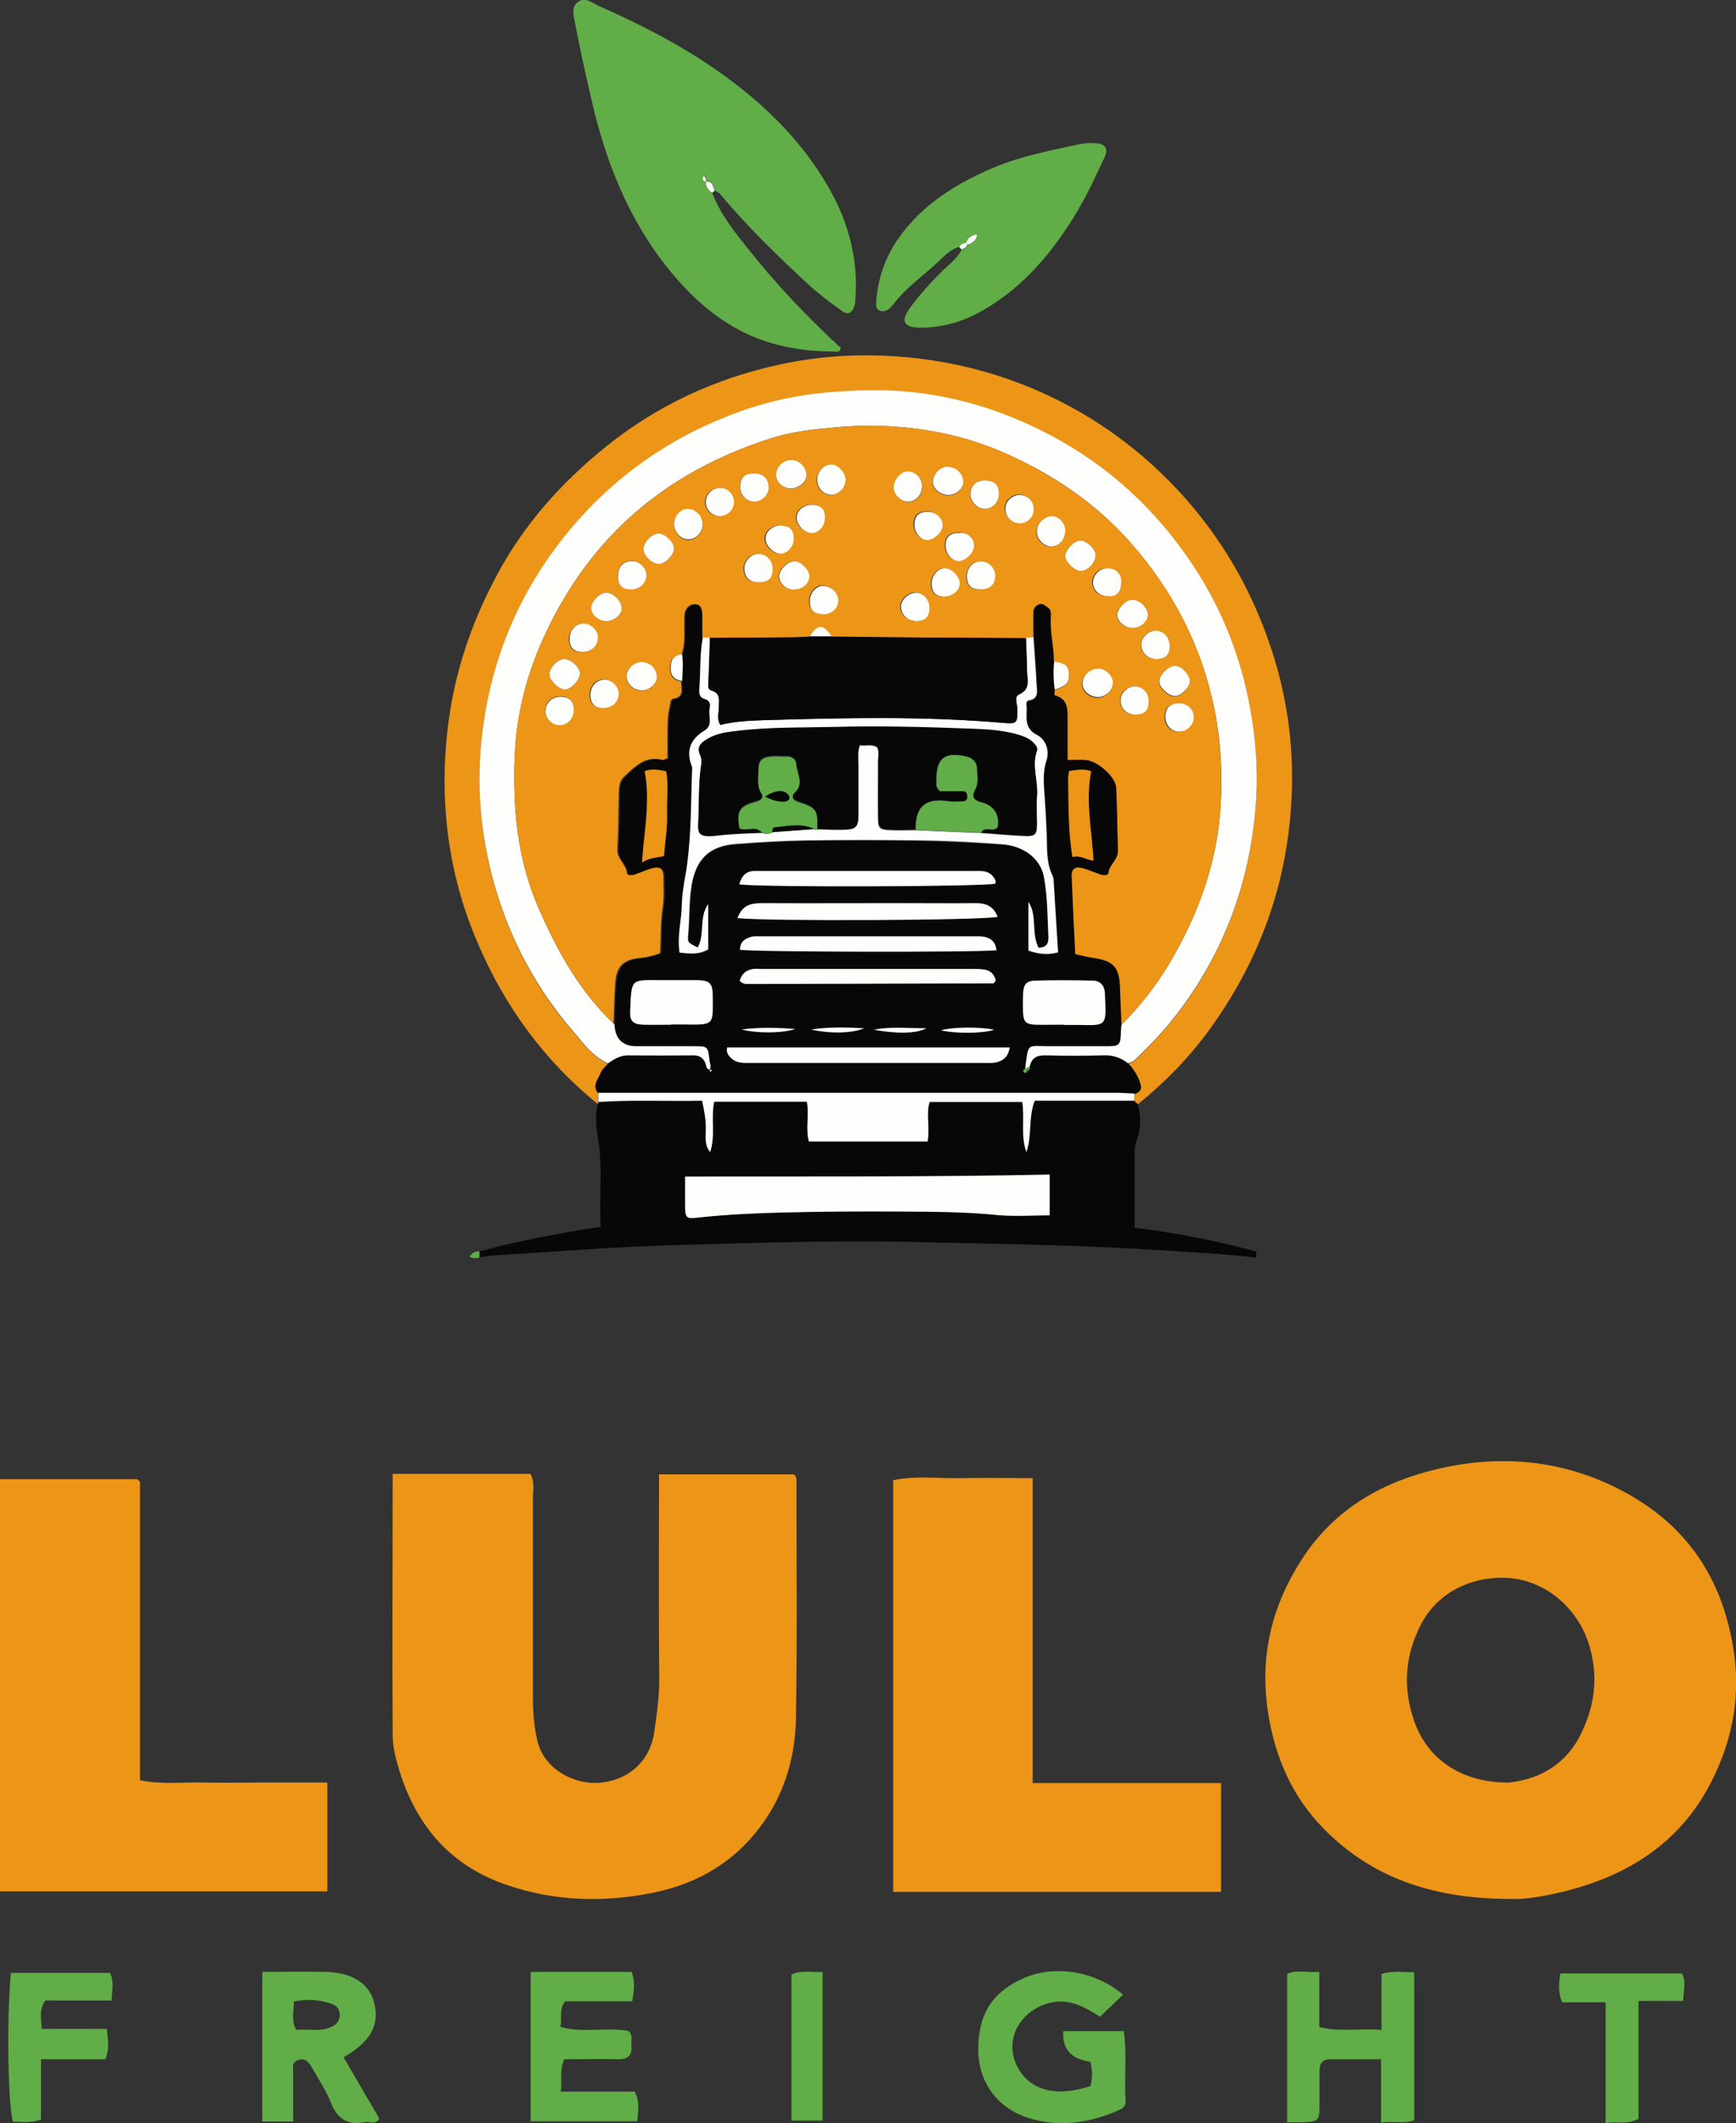 <?xml version="1.0" encoding="UTF-8"?>
<svg id="_Слой_2" data-name="Слой 2" xmlns="http://www.w3.org/2000/svg" viewBox="0 0 68.57 83.85">
  <rect x="0" y="0" width="68.57" height="83.85" fill="#333333" stroke="none"/>
  <defs>
    <style>
      .cls-1 {
        fill: #ec9517;
      }

      .cls-2 {
        fill: #070707;
      }

      .cls-3 {
        fill: #61ad47;
      }

      .cls-4 {
        fill: #fefefd;
      }
    </style>
  </defs>
  <g id="Capa_1" data-name="Capa 1">
    <g>
      <path class="cls-1" d="M23.62,43.61c-2.16-1.75-3.73-3.93-4.8-6.48-.66-1.56-1.06-3.2-1.2-4.88-.12-1.41-.06-2.82,.17-4.24,.31-1.89,.95-3.65,1.85-5.32,1.05-1.96,2.5-3.59,4.22-4.99,2.05-1.67,4.39-2.76,6.97-3.31,1.77-.38,3.56-.45,5.38-.24,1.71,.2,3.34,.64,4.91,1.34,1.59,.71,3.04,1.65,4.34,2.82,2.36,2.14,3.98,4.73,4.9,7.78,.6,2,.79,4.04,.61,6.09-.26,3.11-1.35,5.93-3.18,8.46-.81,1.12-1.77,2.1-2.84,2.97-.05-.04-.09-.09-.14-.13,0-.09,0-.19,.01-.28,.14-.08,.27-.15,.22-.35-.08-.33-.26-.6-.48-.85,.18-.01,.28-.13,.4-.25,.52-.52,1.03-1.04,1.48-1.62,1.89-2.45,2.92-5.23,3.16-8.29,.1-1.3,0-2.59-.23-3.89-.37-2.02-1.11-3.89-2.24-5.59-1.82-2.75-4.27-4.73-7.34-5.93-1.69-.66-3.45-1-5.26-1-.66,0-1.32,.03-1.98,.1-1.05,.1-2.08,.31-3.06,.65-2.99,1.02-5.48,2.78-7.41,5.3-1.85,2.41-2.86,5.16-3.1,8.18-.15,1.88,.08,3.73,.62,5.54,.62,2.06,1.62,3.91,3.02,5.53,.41,.48,.79,1.01,1.39,1.29-.1,.12-.23,.23-.28,.36-.09,.25-.35,.49-.11,.79v.38s.02,.05,0,.07Z"/>
      <path class="cls-2" d="M23.62,43.61s.02-.04,.01-.07c1.37-.09,2.74-.02,4.1-.05,.09,.4,.15,.73,.15,1.08,0,.32-.06,.66,.17,.95,.22-.65,.02-1.34,.16-1.99h3.66c.1,.54-.05,1.07,.08,1.57h4.69c.1-.56-.07-1.09,.08-1.56h3.66c.09,.68-.08,1.34,.16,1.98,.24-.65,.07-1.36,.33-2.03h3.93s.09,.09,.14,.13c.15,.5,.12,.99-.06,1.47-.05,.13-.06,.26-.06,.4,0,.98,0,1.96,0,3,1.63,.2,3.23,.51,4.8,.94,0,.08,0,.16,0,.24-1.29-.16-2.6-.21-3.9-.3-3.22-.21-6.44-.24-9.67-.32-3.09-.07-6.17,.04-9.26,.12-2.37,.06-4.74,.26-7.12,.4-.25,.01-.5,.06-.75,.09,0-.08,0-.15,0-.23,1.56-.43,3.15-.72,4.81-.98-.08-1.15,.09-2.28-.1-3.42-.08-.46-.13-.94-.03-1.42Zm3.45,2.86c0,.44,0,.83,0,1.21,.01,.43,.05,.46,.5,.41,1.09-.13,2.19-.18,3.28-.2,1.58-.04,3.16-.05,4.74-.04,1.28,0,2.56,0,3.84,.14,.67,.07,1.35,.01,2.04,.01v-1.61c-4.79,.1-9.55,.06-14.4,.08Z"/>
      <path class="cls-3" d="M28.13,7.61c.31,.82,.85,1.51,1.39,2.18,1.12,1.42,2.36,2.73,3.69,3.95-.04,.21-.21,.14-.33,.14-.82,0-1.63-.1-2.42-.33-1.69-.5-2.98-1.59-4.05-2.92-1.62-2-2.52-4.34-3.08-6.83-.22-.95-.43-1.9-.61-2.86-.05-.29-.18-.61,.08-.84,.29-.25,.56,0,.82,.12,1.6,.71,3.17,1.5,4.61,2.5,1.81,1.25,3.37,2.73,4.48,4.65,.78,1.35,1.19,2.8,1.08,4.37,0,.11-.01,.23-.04,.34-.1,.3-.26,.37-.51,.19-.43-.31-.85-.62-1.24-.97-1.24-1.15-2.46-2.32-3.55-3.63-.06-.07-.15-.1-.22-.15-.07-.16-.06-.4-.34-.37,.02-.09,0-.16-.07-.22,0,0-.04,.03-.04,.04-.02,.1,0,.16,.11,.18-.02,.2,.1,.33,.24,.44Z"/>
      <path class="cls-3" d="M37.89,9.75c-.35,.1-.59,.36-.83,.59-.6,.56-1.29,1.03-1.79,1.7-.04,.05-.09,.1-.14,.15-.11,.09-.25,.13-.38,.08-.16-.06-.15-.22-.14-.35,.06-.91,.35-1.74,.86-2.48,.93-1.34,2.26-2.17,3.73-2.8,1.11-.47,2.29-.7,3.47-.95,.2-.04,.41-.05,.62-.03,.37,.02,.5,.21,.34,.55-.33,.7-.65,1.41-1.04,2.07-.95,1.61-2.12,3.03-3.77,3.98-.78,.45-1.63,.7-2.54,.68-.57-.02-.7-.26-.37-.73,.37-.52,.8-1,1.25-1.45,.29-.29,.64-.53,.83-.91,.1-.04,.21-.07,.24-.19,.19-.06,.35-.14,.38-.4-.26,.02-.37,.15-.44,.33-.11,.02-.21,.05-.27,.16Z"/>
      <path class="cls-3" d="M18.94,49.43c0,.08,0,.15,0,.23-.13,.04-.27,.05-.39-.03,.1-.14,.21-.23,.4-.2Z"/>
      <path class="cls-2" d="M23.62,43.16c-.24-.3,.01-.54,.11-.79,.05-.14,.18-.24,.28-.36,.24-.17,.48-.33,.8-.32,.86,.01,1.72,.01,2.58,0,.24,0,.38,.1,.47,.3,.04,.09,.02,.23,.17,.26,.02,.04,.03,.16,.09,.03,.02-.04-.05-.06-.1-.01,.11-.13,.03-.26,.01-.39-.06-.55-.06-.55-.62-.55-.75,0-1.51,0-2.26,0q-.83,0-.87-.86c.02-.55,.03-1.1,.07-1.64,.05-.64,.31-.91,.92-.97,.29-.03,.57-.09,.85-.2,.04-.61,0-1.21,.1-1.79,.06-.4,.04-.82,.03-1.23,0-.31-.13-.41-.43-.33-.24,.06-.47,.17-.7,.25-.11,.04-.3,.04-.31-.06-.04-.36-.41-.56-.38-.96,.05-.75,.05-1.51,.06-2.26,0-.21,.04-.43,.19-.57,.42-.4,.84-.86,1.53-.68,.05,.01,.12-.04,.2-.07,0-.26,0-.51,0-.76,0-.43-.02-.87,.09-1.29,.03-.11,.02-.28,.13-.29,.47-.07,.3-.42,.32-.69,.03-.35,.06-.7,0-1.05,.11-.28,.12-.57,.12-.87,0-.23,0-.45,0-.68,0-.27,.18-.45,.41-.45,.25,0,.3,.23,.3,.45,0,.29,0,.59,0,.88-.13,.68-.08,1.37-.14,2.05-.02,.18,.01,.32,.21,.37,.2,.05,.24,.2,.2,.37-.07,.3,.15,.67-.2,.88-.58,.35-.75,.82-.49,1.45-.05,1.26-.03,2.52-.19,3.76-.07,.56-.21,1.11-.22,1.68-.01,.61-.19,1.22-.09,1.88,.39,.04,.76,.09,1.13-.13v-1.78c-.36,.53-.12,1.19-.41,1.71-.39-.19-.41-.19-.38-.52,.06-.64,.03-1.28,.13-1.91,.17-1.05,.67-1.58,1.75-1.66,.91-.07,1.83-.13,2.74-.14,1.49-.03,2.98-.03,4.47,0,1.1,.02,2.19,.08,3.29,.15,.88,.06,1.53,.57,1.67,1.28,.15,.79,.14,1.59,.18,2.39,.01,.28-.12,.41-.39,.42-.3-.58-.04-1.27-.4-1.81v1.92c.39,.14,.76,.17,1.17,.07-.06-.99-.12-1.94-.18-2.9,0-.04-.02-.09-.04-.13-.25-.54-.21-1.11-.23-1.68-.02-.48-.04-.96-.08-1.44-.03-.47-.09-.94,.07-1.42,.12-.37,0-.82-.38-1.02-.56-.29-.35-.77-.41-1.2,0-.06,.02-.14,.1-.16,.41-.07,.32-.39,.3-.65-.03-.62-.08-1.23-.12-1.85,0-.34-.01-.68,0-1.02,0-.15,.11-.26,.24-.3,.15-.05,.25,.08,.36,.15,.1,.07,.11,.19,.1,.31-.04,.61,.12,1.21,.12,1.82-.04,.38-.03,.75,.02,1.12,0,.07-.01,.19,0,.2,.52,.14,.51,.55,.51,.97,0,.52,0,1.04,0,1.58,.29,0,.49-.01,.69,0,.49,.03,1.21,.68,1.23,1.11,.03,.82,.04,1.65,.07,2.47,.01,.36-.34,.55-.38,.89-.01,.1-.2,.1-.31,.06-.24-.08-.46-.19-.71-.25-.3-.08-.44,.02-.43,.33,.04,1.02,.09,2.04,.14,3.06,.27,.06,.48,.12,.71,.15,.81,.11,1.03,.36,1.06,1.2,.02,.48,.04,.96,.06,1.44,0,.07-.01,.14-.02,.2-.03,.64-.03,.64-.65,.65-.71,0-1.41,0-2.12,0-.97,.01-.87-.19-1.02,.89h0c-.06,.03-.11,.09-.05,.14,.06,.06,.1-.01,.14-.06,.07-.03,.11-.08,.09-.17,.08-.34,.28-.45,.63-.44,.75,.03,1.5,.03,2.25,0,.39-.01,.71,.09,1.01,.32,.22,.25,.4,.52,.48,.85,.05,.21-.09,.27-.22,.35-.25-.01-.5-.03-.75-.03-4.46,0-8.92,0-13.38,0-.43,0-.87,0-1.3,0-1.92,0-3.84,0-5.76,0Zm5.11-1.79c-.04,.22,.04,.3,.12,.38,.23,.25,.53,.23,.83,.23,3.07,0,6.14,0,9.21,0,.14,0,.28,0,.41-.01,.32-.05,.53-.21,.59-.6h-11.16Zm.41-5.11c1.2,.13,9.77,.08,10.28-.05-.15-.4-.43-.54-.84-.54-.94,.01-1.87,0-2.81,0-1.9,0-3.8,0-5.69,0-.43,0-.75,.1-.93,.59Zm12.9,4.21h0c.18,0,.37,0,.55,0,1.13,.02,1.14,.08,1.06-1.21,0-.02,0-.05,0-.07-.03-.3-.2-.47-.49-.47-.75-.01-1.51-.02-2.26,0-.35,.01-.46,.16-.48,.53,0,.25-.01,.5,0,.75,.02,.34,.11,.44,.46,.46,.39,.02,.78,0,1.17,0Zm-15.52,0c.18,0,.37,0,.55,0,1.19,.02,1.11,.02,1.1-1.13,0-.49-.12-.61-.6-.62-.5-.01-1.01,0-1.51,0-1.16-.01-1.09-.04-1.15,1.21-.02,.42,.1,.53,.52,.55,.37,.01,.73,0,1.1,0Zm12.84-2.94c-.04-.33-.21-.49-.49-.53-.11-.02-.23-.02-.34-.02-2.84,0-5.67,0-8.51,0-.11,0-.23,0-.34,.02-.26,.06-.46,.2-.45,.51,.51,.09,9.21,.11,10.13,.02Zm-10.14,1.21c.13,.13,.23,.12,.31,.12,3.23,0,6.46-.01,9.69-.02,.02,0,.04-.02,.06-.04,.01-.01,.02-.04,.05-.08-.11-.45-.48-.45-.85-.45-2.8,0-5.59,0-8.39,0-.11,0-.23,0-.34,0-.27,.04-.45,.18-.53,.46Zm-.02-3.81c1.04,.12,9.64,.08,10.11-.03,.04-.1,0-.18-.06-.25-.21-.29-.51-.25-.81-.25-2.77,0-5.54,0-8.31,0-.11,0-.23,0-.34,0-.32,0-.49,.18-.59,.53Zm-3.74-4.47c.22,1.22-.02,2.36-.11,3.6,.28-.21,.6-.19,.87-.26,.04-.58,.14-1.12,.12-1.67-.02-.56,.07-1.12-.04-1.68-.31-.05-.57-.1-.85,0Zm17.73,3.53c-.06-1.2-.33-2.35-.09-3.53-.29-.11-.57-.05-.87-.01-.02,.12-.04,.21-.04,.29,.02,1.02,0,2.04,.17,3.11,.29-.09,.54,.11,.83,.14Zm-13.89,6.66c.61,.17,1.62,.16,2.11-.02-.7-.06-1.4-.08-2.11,.02Zm5.22,.02c.93,.17,1.69,.14,2.07-.06-.69,0-1.39-.08-2.07,.06Zm4.75,0c-.58-.12-1.63-.12-2.1,.02,.56,.14,1.65,.13,2.1-.02Zm-7.24,0c.76,.18,1.63,.15,2.09-.05-.76-.04-1.43-.05-2.09,.05Z"/>
      <path class="cls-4" d="M44.56,42c-.29-.24-.62-.34-1.01-.32-.75,.02-1.5,.02-2.25,0-.35-.01-.56,.1-.63,.44-.06,.03-.12,.06-.18,.09,.15-1.08,.04-.88,1.02-.89,.71,0,1.41,0,2.12,0,.62,0,.62,0,.65-.65,0-.07,.01-.14,.02-.2,.73-.73,1.36-1.53,1.89-2.42,1.16-1.96,1.92-4.06,2.03-6.35,.06-1.23,0-2.46-.25-3.68-.5-2.49-1.63-4.67-3.29-6.56-1.36-1.55-3.03-2.69-4.91-3.53-1.6-.72-3.28-1.06-5.02-1.11-.73-.02-1.46,.02-2.19,.1-.71,.07-1.4,.17-2.07,.38-3.45,1.09-6.24,3.08-8.13,6.2-1.18,1.95-1.94,4.06-2.03,6.35-.08,2.06,.1,4.09,.94,6.01,.74,1.7,1.63,3.31,3,4.6q.04,.86,.87,.86c.75,0,1.51,0,2.26,0,.55,0,.56,0,.62,.55,.01,.13,.1,.26-.01,.39v-.02c-.13-.03-.11-.17-.15-.26-.09-.2-.22-.3-.47-.3-.86,.01-1.72,.01-2.58,0-.32,0-.56,.15-.8,.32-.61-.28-.98-.81-1.39-1.29-1.4-1.63-2.4-3.47-3.02-5.53-.54-1.81-.77-3.66-.62-5.54,.24-3.02,1.25-5.76,3.1-8.18,1.93-2.52,4.42-4.28,7.41-5.3,.98-.33,2.01-.55,3.06-.65,.66-.06,1.32-.1,1.98-.1,1.82,0,3.58,.34,5.26,1,3.07,1.2,5.52,3.18,7.34,5.93,1.13,1.71,1.87,3.57,2.24,5.59,.24,1.29,.33,2.59,.23,3.89-.24,3.07-1.27,5.84-3.16,8.29-.45,.58-.96,1.11-1.48,1.62-.11,.11-.22,.24-.4,.25Z"/>
      <path class="cls-4" d="M23.62,43.16c1.92,0,3.84,0,5.76,0,.43,0,.87,0,1.3,0,4.46,0,8.92,0,13.38,0,.25,0,.5,.02,.75,.03,0,.09,0,.19-.01,.28h-3.93c-.26,.67-.1,1.39-.33,2.03-.23-.64-.06-1.3-.16-1.98h-3.66c-.15,.47,.02,1-.08,1.56h-4.69c-.14-.5,.02-1.03-.08-1.57h-3.66c-.14,.65,.06,1.33-.16,1.99-.24-.29-.17-.63-.17-.95,0-.35-.06-.68-.15-1.08-1.36,.03-2.73-.04-4.1,.05v-.38Z"/>
      <path class="cls-4" d="M27.06,46.47c4.85-.01,9.6,.02,14.4-.08v1.61c-.69,0-1.37,.05-2.04-.01-1.28-.13-2.56-.13-3.84-.14-1.58-.01-3.16,0-4.74,.04-1.1,.03-2.19,.08-3.28,.2-.44,.05-.49,.02-.5-.41,0-.39,0-.77,0-1.21Z"/>
      <path class="cls-4" d="M28.13,7.61c-.15-.11-.26-.24-.24-.44h0c.28-.03,.26,.21,.34,.36-.03,.02-.06,.05-.09,.08Z"/>
      <path class="cls-4" d="M27.88,7.17c-.11-.02-.14-.08-.11-.18,0-.02,.04-.05,.04-.04,.07,.06,.09,.13,.07,.22h0Z"/>
      <path class="cls-4" d="M38.16,9.59c.07-.18,.18-.3,.44-.33-.03,.25-.19,.34-.38,.4-.02-.02-.04-.04-.05-.07Z"/>
      <path class="cls-4" d="M38.21,9.66c-.03,.12-.14,.15-.24,.19-.03-.03-.05-.07-.08-.1,.06-.11,.16-.14,.27-.16,.02,.02,.03,.05,.05,.07Z"/>
      <path class="cls-1" d="M24.27,40.46c-1.37-1.29-2.26-2.9-3-4.6-.84-1.92-1.02-3.95-.94-6.01,.09-2.3,.85-4.4,2.03-6.35,1.9-3.12,4.68-5.11,8.13-6.2,.67-.21,1.37-.31,2.07-.38,.73-.07,1.46-.12,2.19-.1,1.74,.05,3.42,.39,5.02,1.11,1.88,.85,3.54,1.98,4.91,3.53,1.67,1.9,2.79,4.07,3.29,6.56,.24,1.22,.3,2.44,.25,3.68-.11,2.3-.87,4.39-2.03,6.35-.53,.89-1.16,1.69-1.89,2.42-.02-.48-.05-.96-.06-1.44-.03-.84-.25-1.08-1.06-1.2-.22-.03-.44-.09-.71-.15-.05-1.02-.1-2.04-.14-3.06-.01-.31,.13-.41,.43-.33,.24,.06,.47,.17,.71,.25,.11,.04,.3,.04,.31-.06,.04-.34,.39-.53,.38-.89-.03-.82-.03-1.65-.07-2.47-.02-.44-.74-1.08-1.23-1.11-.2-.01-.4,0-.69,0,0-.54,0-1.06,0-1.58,0-.42,.02-.83-.51-.97-.02,0,0-.13,0-.2,.49-.19,.58-.28,.56-.62-.01-.33-.08-.39-.59-.5,0-.61-.17-1.21-.12-1.82,0-.11,0-.24-.1-.31-.11-.07-.21-.2-.36-.15-.13,.04-.23,.15-.24,.3,0,.34,0,.68,0,1.02-.1,.01-.2,.02-.3,.03-1.33,0-2.65,0-3.98-.02-1.23,0-2.47-.02-3.7-.04-.3-.49-.56-.49-.85,0-.23,0-.45,.03-.68,.03-1.09,.01-2.18,.02-3.27,.02-.1,0-.19,0-.29-.01,0-.29,0-.59,0-.88,0-.22-.05-.46-.3-.45-.23,0-.4,.19-.41,.45,0,.23-.01,.45,0,.68,0,.3-.01,.59-.12,.87-.29,.03-.44,.19-.45,.49-.01,.32,.12,.52,.44,.56-.01,.27,.15,.61-.32,.69-.11,.02-.1,.18-.13,.29-.11,.43-.08,.86-.09,1.29,0,.25,0,.5,0,.76-.09,.03-.15,.08-.2,.07-.69-.18-1.1,.28-1.53,.68-.15,.14-.18,.36-.19,.57-.02,.75-.01,1.51-.06,2.26-.03,.4,.35,.6,.38,.96,0,.1,.19,.1,.31,.06,.24-.08,.46-.19,.7-.25,.3-.08,.43,.02,.43,.33,0,.41,.03,.83-.03,1.23-.09,.59-.06,1.18-.1,1.79-.27,.11-.55,.17-.85,.2-.61,.07-.87,.33-.92,.97-.04,.55-.05,1.1-.07,1.64Zm2.35-18.81c-.02-.23-.38-.57-.6-.58-.27,0-.62,.36-.6,.63,.02,.28,.39,.61,.65,.57,.24-.03,.57-.41,.55-.62Zm16.09,.9c.29-.02,.6-.38,.56-.66-.03-.26-.37-.55-.61-.54-.27,.01-.62,.42-.58,.66,.04,.24,.41,.56,.63,.54Zm-20.38,4.68c.27-.02,.61-.42,.57-.67-.04-.26-.38-.55-.62-.53-.29,.02-.61,.38-.57,.65,.03,.24,.4,.57,.62,.55Zm15.09-8.78c-.31,0-.6,.31-.58,.62,.01,.26,.31,.5,.62,.5,.31,0,.59-.27,.58-.53-.02-.33-.29-.59-.62-.58Zm-6.15-.27c-.33,0-.6,.25-.62,.58-.01,.27,.27,.53,.58,.54,.31,0,.61-.23,.62-.5,.01-.31-.27-.61-.58-.62Zm4.6,.45c-.25,0-.54,.3-.56,.59-.02,.29,.24,.58,.53,.6,.33,.02,.59-.26,.59-.61,0-.31-.26-.58-.55-.58Zm6.19,2.34c-.01-.32-.29-.6-.56-.57-.34,.03-.58,.32-.56,.66,.02,.29,.33,.56,.6,.53,.3-.03,.53-.3,.51-.62Zm-8.68-1.99c0-.29-.27-.61-.53-.62-.32-.02-.6,.27-.59,.62,.01,.32,.26,.57,.55,.57,.29,0,.56-.27,.56-.57Zm-5.64,1.78c.01-.34-.24-.62-.58-.63-.27-.01-.53,.28-.53,.6,0,.31,.25,.58,.54,.6,.28,.01,.56-.26,.58-.56Zm18.67,5.56c-.25-.02-.64,.35-.63,.61,0,.23,.32,.54,.59,.58,.21,.03,.58-.3,.61-.54,.03-.26-.29-.63-.57-.65Zm-2.47,.68c0-.28-.28-.56-.58-.56-.34,0-.62,.26-.62,.6,0,.27,.29,.52,.61,.52,.31,0,.58-.26,.58-.55Zm-18.01-.27c-.02-.35-.3-.59-.64-.57-.3,.02-.57,.31-.55,.59,.03,.33,.33,.56,.68,.52,.28-.03,.53-.3,.51-.54Zm19.4-2.46c-.01-.3-.36-.61-.65-.58-.25,.03-.56,.36-.56,.6,0,.27,.3,.52,.62,.51,.31,0,.6-.27,.59-.54Zm-20.78-.26c0-.28-.36-.62-.63-.6-.25,.02-.57,.34-.57,.59,0,.28,.28,.53,.6,.53,.31,0,.61-.25,.61-.52Zm14.2-.73c.33,0,.54-.21,.54-.55,0-.3-.26-.56-.56-.56-.33,0-.57,.27-.56,.62,.01,.36,.18,.5,.58,.49Zm5.51-.25c.01-.38-.2-.6-.57-.59-.29,0-.56,.28-.55,.57,0,.29,.26,.53,.57,.54,.36,.01,.53-.15,.54-.52Zm-5.37-4.05c-.35,0-.55,.18-.57,.52-.02,.29,.23,.57,.53,.59,.33,.02,.59-.24,.59-.59,0-.36-.16-.52-.55-.52Zm-9.08-.28c-.4,0-.56,.13-.58,.49-.01,.35,.23,.62,.56,.62,.3,0,.56-.26,.56-.56,0-.34-.2-.55-.54-.55Zm.14,4.3c.38,0,.54-.16,.54-.53,0-.35-.27-.61-.6-.59-.29,.02-.54,.31-.52,.6,.02,.34,.22,.52,.57,.52Zm-5.55-.31c0,.4,.13,.57,.49,.58,.35,.01,.63-.24,.63-.56,0-.29-.27-.56-.56-.56-.33,0-.54,.2-.55,.54Zm-2.87,5.34c-.02,.3,.24,.58,.54,.59,.31,.01,.56-.23,.58-.55,.02-.37-.15-.56-.51-.57-.33,0-.58,.22-.6,.52Zm2.88-.65c0-.29-.29-.56-.59-.55-.3,.01-.53,.27-.53,.6,0,.37,.19,.54,.56,.52,.32-.02,.56-.26,.56-.57Zm20.44,.84c.34,0,.49-.17,.5-.51,0-.36-.26-.62-.59-.6-.27,.02-.51,.27-.52,.54-.01,.33,.26,.59,.62,.58Zm1.33-2.69c.01-.33-.2-.59-.5-.62-.29-.03-.59,.23-.61,.52-.03,.33,.24,.6,.6,.6,.34,0,.51-.16,.52-.49Zm.37,3.37c.3,0,.57-.26,.57-.56,0-.31-.24-.54-.57-.55-.37-.01-.55,.17-.55,.54,0,.33,.24,.57,.55,.58Zm-22.96-3.7c0-.29-.28-.56-.57-.56-.3,0-.54,.26-.55,.58,0,.37,.17,.55,.54,.54,.33-.01,.57-.25,.57-.55Zm7.75-1.92c.32,0,.57-.21,.61-.51,.02-.21-.31-.58-.55-.6-.27-.03-.63,.29-.64,.58-.01,.28,.26,.53,.58,.54Zm4.78,1.24c.38,.02,.56-.15,.56-.52,0-.32-.24-.6-.53-.6-.3,0-.59,.27-.59,.55,0,.3,.24,.55,.56,.56Zm-3.68-.28c.36,.02,.64-.22,.64-.55,0-.28-.26-.55-.58-.57-.27-.02-.53,.26-.54,.58,0,.35,.14,.51,.47,.53Zm5.46-3.21c-.4,0-.57,.14-.58,.5,0,.32,.24,.61,.52,.61,.25,0,.58-.31,.6-.56,.03-.3-.21-.55-.54-.56Zm-7.05-.28c-.32-.02-.61,.19-.65,.47-.03,.28,.28,.63,.57,.65,.27,.02,.53-.27,.54-.58,0-.34-.14-.51-.47-.53Zm5.8-.55c-.38-.02-.56,.14-.57,.5,0,.32,.24,.61,.51,.61,.25,0,.57-.29,.6-.55,.03-.27-.23-.55-.55-.57Zm-4.55-.27c-.32-.03-.62,.18-.66,.45-.04,.28,.26,.63,.56,.66,.28,.02,.54-.25,.55-.56,.01-.35-.13-.52-.45-.55Zm8.12,.72c.31,0,.57-.23,.58-.54,0-.31-.23-.57-.54-.58-.3-.01-.57,.24-.58,.54,0,.3,.24,.56,.54,.57Zm-11.26-.86c-.02-.3-.29-.54-.59-.52-.3,.02-.54,.29-.52,.59,.02,.31,.28,.54,.59,.52,.31-.02,.54-.28,.52-.59Zm8.29,3.77c.32,.01,.61-.22,.63-.49,.02-.27-.32-.63-.59-.63-.27,0-.52,.28-.52,.6,0,.35,.15,.51,.48,.52Z"/>
      <path class="cls-4" d="M40.52,25.19c.1-.01,.2-.02,.3-.03,.04,.62,.09,1.23,.12,1.85,.01,.26,.11,.58-.3,.65-.08,.01-.11,.09-.1,.16,.05,.42-.15,.91,.41,1.2,.39,.2,.5,.65,.38,1.02-.16,.48-.1,.95-.07,1.42,.03,.48,.06,.96,.08,1.44,.02,.57-.03,1.14,.23,1.68,.02,.04,.03,.09,.04,.13,.06,.96,.12,1.91,.18,2.9-.41,.11-.77,.07-1.17-.07v-1.92c.36,.54,.1,1.23,.4,1.81,.27,0,.4-.13,.39-.42-.04-.8-.03-1.6-.18-2.39-.14-.71-.79-1.22-1.67-1.28-1.09-.08-2.19-.14-3.29-.15-1.49-.02-2.98-.02-4.47,0-.91,.02-1.83,.07-2.74,.14-1.07,.08-1.58,.62-1.75,1.66-.1,.64-.07,1.28-.13,1.91-.03,.33,0,.33,.38,.52,.29-.53,.04-1.19,.41-1.71v1.78c-.37,.22-.74,.17-1.13,.13-.1-.66,.08-1.27,.09-1.88,.01-.57,.15-1.12,.22-1.68,.16-1.24,.14-2.51,.19-3.76-.26-.63-.09-1.1,.49-1.45,.35-.21,.13-.59,.2-.88,.04-.17,0-.31-.2-.37-.19-.05-.22-.19-.21-.37,.06-.68,.01-1.37,.14-2.05,.1,0,.19,0,.29,.01-.02,.57-.04,1.15-.06,1.72,0,.13-.06,.31,.11,.36,.38,.11,.3,.4,.3,.67,0,.22-.09,.45,.06,.69,.6-.15,1.22-.17,1.82-.19,3.11-.09,6.23-.16,9.34,.11,.56,.05,.57,.02,.57-.54,0-.2-.14-.49,.06-.58,.48-.21,.33-.58,.32-.93,0-.44-.03-.87-.04-1.31Zm-10.03,7.68l1.66-.12,.05,.03,.06-.02c.32,0,.64,.03,.96,.02,.61-.01,.67-.07,.68-.66,0-.62,0-1.24,0-1.85,0-.26-.05-.54,.06-.83,.24,.04,.47-.06,.68,.08,.1,.17,.04,.36,.04,.54,0,.76,0,1.51,0,2.27,0,.38,.07,.44,.44,.46,.34,.02,.69,0,1.03,0,.86,.04,1.72,.07,2.58,.11,.57,.04,1.14,.1,1.71,.12,.45,.02,.51-.04,.51-.5,0-.34-.04-.69,0-1.03,.05-.61-.22-1.22,0-1.83,.04-.11-.05-.21-.13-.3-.16-.17-.37-.26-.59-.32-.6-.18-1.22-.22-1.83-.24-1.83-.07-3.66-.11-5.49-.07-1.28,.03-2.56,0-3.84,.16-.39,.05-.78,.11-1.12,.3-.24,.14-.46,.29-.29,.66,.07,.15,.04,.36,.01,.54-.08,.66-.06,1.32-.09,1.99-.03,.51-.05,.72,.72,.63,.59-.07,1.19-.09,1.78-.11,.14,.04,.27,.04,.41,0Z"/>
      <path class="cls-4" d="M28.72,41.37h11.16c-.06,.38-.27,.54-.59,.6-.13,.02-.27,.01-.41,.01-3.07,0-6.14,0-9.21,0-.3,0-.6,.03-.83-.23-.07-.08-.16-.17-.12-.38Z"/>
      <path class="cls-4" d="M29.13,36.26c.18-.49,.5-.59,.93-.59,1.9,.01,3.8,0,5.69,0,.94,0,1.87,.01,2.81,0,.41,0,.69,.14,.84,.54-.51,.14-9.08,.18-10.28,.05Z"/>
      <path class="cls-4" d="M42.04,40.47c-.39,0-.78,.01-1.17,0-.35-.02-.44-.12-.46-.46-.01-.25-.01-.5,0-.75,.01-.37,.12-.52,.48-.53,.75-.02,1.51-.02,2.26,0,.29,0,.46,.17,.49,.47,0,.02,0,.05,0,.07,.07,1.29,.07,1.23-1.06,1.21-.18,0-.37,0-.55,0h0Z"/>
      <path class="cls-4" d="M26.51,40.47c-.37,0-.73,.01-1.1,0-.41-.02-.54-.13-.52-.55,.06-1.25,0-1.22,1.15-1.21,.5,0,1.01,0,1.51,0,.48,.01,.6,.13,.6,.62,0,1.15,.09,1.15-1.1,1.13-.18,0-.37,0-.55,0Z"/>
      <path class="cls-4" d="M39.36,37.53c-.92,.09-9.62,.07-10.13-.02,0-.31,.19-.44,.45-.51,.11-.03,.23-.02,.34-.02,2.84,0,5.67,0,8.51,0,.11,0,.23,0,.34,.02,.27,.05,.45,.2,.49,.53Z"/>
      <path class="cls-4" d="M29.22,38.73c.08-.28,.26-.42,.53-.46,.11-.02,.23,0,.34,0,2.8,0,5.59,0,8.39,0,.37,0,.74,0,.85,.45-.03,.04-.03,.06-.05,.08-.02,.02-.04,.04-.06,.04-3.23,0-6.46,.02-9.69,.02-.09,0-.18,.01-.31-.12Z"/>
      <path class="cls-4" d="M29.2,34.93c.1-.35,.27-.52,.59-.53,.11,0,.23,0,.34,0,2.77,0,5.54,0,8.31,0,.3,0,.6-.04,.81,.25,.05,.08,.1,.15,.06,.25-.47,.12-9.07,.15-10.11,.03Z"/>
      <path class="cls-1" d="M25.46,30.46c.27-.11,.54-.06,.85,0,.11,.55,.02,1.12,.04,1.68,.02,.55-.08,1.08-.12,1.67-.28,.07-.59,.06-.87,.26,.08-1.24,.33-2.38,.11-3.6Z"/>
      <path class="cls-1" d="M43.19,33.99c-.29-.03-.54-.23-.83-.14-.18-1.07-.15-2.09-.17-3.11,0-.09,.02-.17,.04-.29,.3-.04,.59-.1,.87,.01-.23,1.18,.03,2.33,.09,3.53Z"/>
      <path class="cls-4" d="M41.63,26.12c.5,.11,.57,.17,.59,.5,.01,.35-.07,.44-.56,.62-.05-.37-.06-.75-.02-1.12Z"/>
      <path class="cls-4" d="M26.93,26.89c-.33-.05-.46-.24-.44-.56,.01-.3,.16-.46,.45-.49,.05,.35,.02,.7,0,1.05Z"/>
      <path class="cls-4" d="M29.3,40.66c.7-.09,1.41-.07,2.11-.02-.49,.17-1.5,.18-2.11,.02Z"/>
      <path class="cls-4" d="M34.52,40.67c.68-.14,1.37-.05,2.07-.06-.37,.21-1.14,.23-2.07,.06Z"/>
      <path class="cls-4" d="M39.27,40.67c-.45,.15-1.54,.16-2.1,.02,.47-.13,1.53-.14,2.1-.02Z"/>
      <path class="cls-4" d="M32.04,40.66c.66-.1,1.33-.09,2.09-.05-.46,.2-1.33,.22-2.09,.05Z"/>
      <path class="cls-3" d="M40.49,42.21c.06-.03,.12-.06,.18-.09,.02,.08-.02,.13-.09,.17-.03-.03-.06-.06-.09-.09h0Z"/>
      <path class="cls-4" d="M28.01,42.26s.12-.02,.1,.01c-.06,.13-.06,0-.09-.03v.02Z"/>
      <path class="cls-3" d="M40.58,42.29c-.03,.05-.08,.12-.14,.06-.06-.05,0-.11,.05-.15,.03,.03,.06,.06,.09,.09Z"/>
      <path class="cls-2" d="M40.52,25.19c.01,.44,.04,.87,.04,1.31,0,.34,.15,.72-.32,.93-.2,.09-.06,.38-.06,.58,0,.56-.01,.58-.57,.54-3.11-.27-6.22-.2-9.34-.11-.61,.02-1.22,.04-1.82,.19-.15-.24-.06-.47-.06-.69,0-.27,.09-.56-.3-.67-.16-.05-.11-.22-.11-.36,.02-.57,.04-1.15,.06-1.72,1.09,0,2.18-.01,3.27-.02,.23,0,.45-.02,.68-.03,.28,0,.56,0,.85,0,1.23,.01,2.47,.03,3.7,.04,1.33,0,2.65,.01,3.98,.02Z"/>
      <path class="cls-4" d="M26.62,21.65c.02,.22-.31,.59-.55,.62-.26,.04-.64-.29-.65-.57-.02-.27,.33-.63,.6-.63,.23,0,.59,.34,.6,.58Z"/>
      <path class="cls-4" d="M42.71,22.55c-.22,.02-.59-.3-.63-.54-.04-.24,.32-.65,.58-.66,.24-.01,.58,.29,.61,.54,.04,.28-.27,.64-.56,.66Z"/>
      <path class="cls-4" d="M22.33,27.23c-.22,.02-.59-.31-.62-.55-.04-.27,.28-.63,.57-.65,.24-.01,.58,.27,.62,.53,.04,.25-.31,.65-.57,.67Z"/>
      <path class="cls-4" d="M37.43,18.44c.33,0,.6,.25,.62,.58,.01,.26-.28,.53-.58,.53-.31,0-.61-.23-.62-.5-.01-.31,.27-.61,.58-.62Z"/>
      <path class="cls-4" d="M31.27,18.17c.31,0,.6,.31,.58,.62-.01,.26-.31,.5-.62,.5-.31,0-.59-.27-.58-.54,.02-.33,.29-.59,.62-.58Z"/>
      <path class="cls-4" d="M35.87,18.62c.29,0,.55,.27,.55,.58,0,.35-.26,.63-.59,.61-.29-.02-.55-.31-.53-.6,.02-.29,.31-.6,.56-.59Z"/>
      <path class="cls-4" d="M42.07,20.96c.01,.32-.21,.59-.51,.62-.27,.03-.58-.24-.6-.53-.03-.34,.21-.62,.56-.66,.27-.03,.55,.25,.56,.57Z"/>
      <path class="cls-4" d="M33.39,18.97c0,.3-.27,.57-.56,.57-.3,0-.54-.26-.55-.57-.01-.35,.26-.64,.59-.62,.26,.02,.53,.33,.53,.62Z"/>
      <path class="cls-4" d="M27.75,20.74c-.01,.3-.29,.58-.58,.56-.29-.01-.54-.28-.54-.6,0-.32,.26-.61,.53-.6,.34,.01,.6,.29,.58,.63Z"/>
      <path class="cls-4" d="M46.42,26.3c.28,.02,.6,.38,.57,.65-.03,.24-.4,.57-.61,.54-.27-.04-.59-.35-.59-.58,0-.26,.38-.62,.63-.61Z"/>
      <path class="cls-4" d="M43.95,26.98c0,.29-.28,.55-.58,.55-.32,0-.61-.25-.61-.52,0-.33,.28-.6,.62-.6,.29,0,.58,.28,.58,.56Z"/>
      <path class="cls-4" d="M25.94,26.72c.02,.24-.24,.51-.51,.54-.35,.04-.65-.2-.68-.52-.02-.28,.25-.57,.55-.59,.34-.02,.62,.22,.64,.57Z"/>
      <path class="cls-4" d="M45.34,24.26c.01,.27-.27,.53-.59,.54-.32,0-.61-.24-.62-.51,0-.24,.31-.58,.56-.6,.28-.03,.63,.28,.65,.58Z"/>
      <path class="cls-4" d="M24.56,24.01c0,.27-.3,.52-.61,.52-.32,0-.6-.25-.6-.53,0-.24,.32-.57,.57-.59,.28-.02,.63,.32,.63,.6Z"/>
      <path class="cls-4" d="M38.77,23.28c-.4,0-.56-.13-.58-.49-.01-.35,.23-.62,.56-.62,.3,0,.56,.27,.56,.56,0,.34-.2,.54-.54,.55Z"/>
      <path class="cls-4" d="M44.28,23.03c-.01,.37-.18,.54-.54,.52-.31-.01-.57-.25-.57-.54,0-.29,.26-.56,.55-.57,.36,0,.58,.21,.57,.59Z"/>
      <path class="cls-4" d="M38.9,18.98c.38,0,.55,.16,.55,.52,0,.35-.26,.61-.59,.59-.29-.02-.54-.3-.53-.59,.02-.34,.22-.52,.57-.52Z"/>
      <path class="cls-4" d="M29.82,18.7c.33,0,.54,.22,.54,.55,0,.3-.26,.56-.56,.56-.33,0-.57-.27-.56-.62,.02-.36,.18-.5,.58-.49Z"/>
      <path class="cls-4" d="M29.97,23c-.35,0-.55-.18-.57-.52-.02-.29,.23-.58,.52-.6,.33-.02,.59,.24,.6,.59,0,.36-.16,.52-.54,.53Z"/>
      <path class="cls-4" d="M24.42,22.7c0-.33,.22-.54,.55-.54,.29,0,.56,.27,.56,.56,0,.32-.28,.57-.63,.56-.36-.01-.5-.18-.49-.58Z"/>
      <path class="cls-4" d="M21.55,28.04c.02-.3,.28-.53,.6-.52,.36,0,.53,.2,.51,.57-.02,.32-.27,.56-.58,.55-.3-.01-.55-.29-.54-.59Z"/>
      <path class="cls-4" d="M24.44,27.39c0,.31-.23,.55-.56,.57-.37,.02-.56-.15-.56-.52,0-.32,.23-.58,.53-.6,.29-.01,.58,.25,.59,.55Z"/>
      <path class="cls-4" d="M44.88,28.23c-.36,0-.63-.24-.62-.58,.01-.27,.26-.52,.52-.54,.33-.02,.6,.24,.59,.6,0,.34-.16,.51-.5,.51Z"/>
      <path class="cls-4" d="M46.2,25.54c-.01,.33-.18,.49-.52,.49-.35,0-.62-.27-.6-.6,.02-.29,.33-.55,.61-.52,.3,.03,.52,.29,.5,.62Z"/>
      <path class="cls-4" d="M46.58,28.9c-.31,0-.54-.25-.55-.58,0-.36,.18-.55,.55-.54,.33,0,.57,.24,.57,.55,0,.3-.27,.57-.57,.56Z"/>
      <path class="cls-4" d="M23.61,25.2c0,.3-.25,.54-.57,.55-.37,.01-.55-.16-.54-.54,0-.32,.24-.58,.55-.58,.3,0,.57,.27,.57,.56Z"/>
      <path class="cls-4" d="M31.36,23.29c-.32,0-.59-.26-.58-.54,.01-.28,.37-.61,.64-.58,.24,.02,.58,.39,.55,.6-.03,.3-.29,.52-.61,.51Z"/>
      <path class="cls-4" d="M36.15,24.52c-.32-.01-.56-.26-.56-.56,0-.28,.29-.54,.59-.55,.28,0,.53,.27,.53,.6,0,.37-.18,.53-.56,.52Z"/>
      <path class="cls-4" d="M32.46,24.25c-.34-.02-.48-.18-.47-.53,0-.32,.27-.6,.54-.58,.31,.02,.58,.28,.58,.57,0,.33-.28,.57-.64,.55Z"/>
      <path class="cls-4" d="M37.93,21.04c.33,0,.57,.25,.54,.56-.02,.25-.35,.56-.6,.56-.27,0-.52-.3-.52-.61,0-.36,.18-.51,.58-.5Z"/>
      <path class="cls-4" d="M30.88,20.76c.33,.02,.48,.19,.47,.53,0,.31-.27,.59-.54,.58-.3-.02-.61-.37-.57-.65,.03-.27,.33-.49,.65-.47Z"/>
      <path class="cls-4" d="M36.68,20.21c.31,.02,.58,.29,.55,.57-.03,.26-.36,.55-.6,.55-.27,0-.52-.3-.51-.61,0-.36,.19-.53,.57-.5Z"/>
      <path class="cls-4" d="M32.13,19.94c.32,.03,.47,.2,.45,.55-.01,.32-.28,.59-.55,.56-.3-.02-.6-.38-.56-.66,.04-.28,.34-.48,.66-.45Z"/>
      <path class="cls-4" d="M40.25,20.66c-.3,0-.55-.27-.54-.57,0-.3,.28-.55,.58-.54,.31,.01,.55,.27,.54,.58-.01,.31-.27,.55-.58,.54Z"/>
      <path class="cls-4" d="M28.99,19.79c.02,.31-.22,.57-.52,.59-.31,.02-.57-.21-.59-.52-.02-.3,.22-.57,.52-.59,.3-.02,.57,.22,.59,.52Z"/>
      <path class="cls-4" d="M37.28,23.56c-.33-.01-.48-.17-.48-.52,0-.32,.25-.6,.52-.6,.28,0,.61,.36,.59,.63-.02,.27-.32,.5-.63,.49Z"/>
      <path class="cls-4" d="M32.84,25.13c-.28,0-.56,0-.85,0,.29-.49,.54-.49,.85,0Z"/>
      <path class="cls-2" d="M30.09,32.88c-.59,.03-1.19,.04-1.78,.11-.77,.09-.74-.13-.72-.63,.03-.66,0-1.33,.09-1.99,.02-.18,.06-.39-.01-.54-.18-.36,.05-.52,.29-.66,.34-.2,.73-.26,1.12-.3,1.28-.16,2.56-.13,3.84-.16,1.83-.05,3.66,0,5.49,.07,.61,.02,1.23,.06,1.83,.24,.22,.07,.43,.15,.59,.32,.08,.09,.17,.18,.13,.3-.22,.61,.06,1.22,0,1.83-.03,.34,0,.69,0,1.03,0,.46-.06,.53-.51,.5-.57-.03-1.14-.08-1.71-.12,.14-.3,.49,.02,.66-.23,.08-.51-.18-.86-.64-.97-.39-.1-.37-.28-.24-.53,.14-.27,.07-.54,.06-.81,0-.25-.18-.41-.42-.47-.87-.19-1.2,.07-1.18,.95,0,.13-.04,.28,.14,.42,.27,0,.59,0,.9,0,.15,0,.19,.1,.18,.23,0,.1-.06,.17-.17,.17-.18,0-.37,.02-.55,0-.92-.15-1.34,.2-1.32,1.12-.34,0-.69,.02-1.03,0-.37-.02-.43-.08-.44-.46-.01-.76,0-1.51,0-2.27,0-.18,.06-.36-.04-.54-.22-.14-.44-.03-.68-.08-.11,.29-.06,.56-.06,.83,0,.62,0,1.24,0,1.85,0,.6-.06,.65-.68,.66-.32,0-.64-.01-.96-.02,.03-.78-.02-.86-.77-1.1-.22-.07-.25-.24-.13-.35,.41-.37,.09-.77,.07-1.15,0-.17-.16-.27-.34-.28-.23,0-.46-.02-.68,0-.35,.04-.47,.17-.47,.53,0,.31-.08,.63,.12,.93,.09,.14,0,.27-.21,.32-.67,.18-.78,.38-.66,1.05,.28,.13,.63-.13,.88,.16Z"/>
      <path class="cls-3" d="M36.17,32.77c-.02-.92,.4-1.27,1.32-1.12,.18,.03,.36,0,.55,0,.11,0,.16-.07,.17-.17,0-.13-.04-.23-.18-.23-.32,0-.64,0-.9,0-.18-.15-.14-.29-.14-.42-.01-.88,.32-1.15,1.18-.95,.25,.06,.42,.22,.42,.47,0,.27,.08,.54-.06,.81-.13,.25-.15,.43,.24,.53,.46,.11,.72,.46,.64,.97-.17,.25-.52-.07-.66,.23-.86-.04-1.72-.07-2.58-.11Z"/>
      <path class="cls-3" d="M30.09,32.88c-.25-.29-.6-.03-.88-.16-.12-.68-.01-.87,.66-1.05,.21-.06,.31-.18,.21-.32-.2-.3-.12-.62-.12-.93,0-.36,.12-.49,.47-.53,.23-.03,.46,0,.68,0,.18,0,.33,.11,.34,.28,.02,.38,.34,.78-.07,1.15-.12,.11-.09,.28,.13,.35,.75,.24,.8,.32,.77,1.1l-.06,.02-.05-.03c-.53-.25-1.07-.12-1.61-.06-.02,0-.03,.12-.05,.19-.13,.05-.27,.05-.41,0Zm.13-1.42c.39,.21,.8,.26,.92,.13,.04-.04,.06-.12,0-.18-.17-.23-.48-.22-.93,.05Z"/>
      <path class="cls-2" d="M30.5,32.87c.01-.06,.02-.18,.05-.19,.54-.05,1.09-.19,1.61,.06l-1.66,.12Z"/>
      <path class="cls-2" d="M30.22,31.46c.45-.27,.76-.28,.93-.05,.05,.07,.03,.14,0,.18-.13,.13-.53,.08-.92-.13Z"/>
    </g>
    <g>
      <path class="cls-1" d="M59.6,75c-3.01-.02-5.4-.83-7.31-2.77-1.21-1.23-1.89-2.73-2.18-4.45-.39-2.3,.1-4.35,1.36-6.27,1.26-1.92,3.15-2.99,5.3-3.49,2.62-.62,5.2-.34,7.58,1.01,2.33,1.32,3.65,3.33,4.1,5.98,.32,1.85,.02,3.56-.77,5.19-1.24,2.58-3.43,3.94-6.14,4.56-.74,.17-1.49,.28-1.93,.23Zm0-4.6c1.03-.11,2.15-.57,2.81-1.85,.57-1.12,.73-2.26,.39-3.48-.4-1.44-1.6-2.55-3.04-2.73-1.22-.15-2.85,.3-3.64,1.83-.62,1.21-.72,2.46-.27,3.78,.61,1.76,2.17,2.47,3.75,2.45Z"/>
      <path class="cls-1" d="M15.5,58.21h5.45c.18,.33,.1,.64,.1,.94,0,2.63,0,5.26,0,7.88,0,.58,.04,1.15,.18,1.74,.27,1.12,1.47,1.72,2.44,1.64,1.13-.09,2-.83,2.17-1.99,.11-.75,.21-1.49,.2-2.26-.03-2.62-.01-5.25-.01-7.93h5.33c.13,.09,.1,.28,.1,.44,0,3.04,.03,6.09-.02,9.13-.02,1.46-.38,2.85-1.22,4.08-1.08,1.59-2.6,2.51-4.46,2.88-1.96,.39-3.89,.33-5.79-.33-2.27-.79-3.6-2.43-4.25-4.68-.11-.39-.21-.81-.21-1.21-.02-3.42,0-6.84,0-10.33Z"/>
      <path class="cls-1" d="M0,74.71v-16.29H5.42s.03,.03,.06,.05c.02,.02,.05,.05,.05,.08,0,3.9,0,7.81,0,11.76,.85,.18,1.67,.07,2.48,.09,.79,.02,1.59,0,2.38,0h2.54v4.3H0Z"/>
      <path class="cls-1" d="M40.79,70.42h7.44v4.3h-12.95v-16.26c.9-.19,1.82-.06,2.74-.08,.89-.02,1.79,0,2.77,0v12.05Z"/>
      <path class="cls-3" d="M44.35,78.79c-.32,.31-.59,.56-.9,.86-.6-.38-1.2-.72-1.93-.56-.45,.1-.83,.32-1.13,.67-.51,.61-.54,1.43-.06,2.1,.53,.75,1.5,.94,2.74,.53,.09-.31,.08-.63,0-.96q-1.15-.16-1.07-1.21h2.39c.13,.91,.01,1.83,.07,2.75,.02,.27-.2,.34-.38,.42-1.14,.48-2.33,.63-3.51,.24-1.21-.4-1.96-1.45-1.93-2.76,.02-1.22,.46-2.16,1.81-2.75,1.23-.53,2.83-.27,3.92,.67Z"/>
      <path class="cls-3" d="M54.56,81.33c-.73,0-1.37,0-2.02,0-.32,0-.42,.18-.42,.46,0,.45,0,.9,0,1.35,0,.63-.05,.66-.71,.68-.17,0-.34,0-.57,0v-5.86c.37-.18,.8-.04,1.27-.08v2.18c.82,.2,1.6,.04,2.46,.11v-2.21c.48-.14,.87-.06,1.29-.07v5.85c-.43,.15-.83,.02-1.31,.09v-2.51Z"/>
      <path class="cls-3" d="M11.58,83.79h-1.22v-5.91c.82,0,1.67-.02,2.52,0,1.07,.03,1.74,.49,1.91,1.26,.2,.85-.16,1.51-1.22,2.11,.47,.81,.95,1.62,1.41,2.42-.15,.28-.38,.1-.56,.14-.67,.14-1.09-.11-1.35-.76-.18-.48-.48-.91-.73-1.36-.12-.21-.25-.43-.56-.33-.27,.09-.2,.32-.2,.52,0,.61,0,1.23,0,1.91Zm.03-4.73c-.01,.41-.11,.74,.09,1.11,.46-.05,.94,.09,1.39-.12,.2-.09,.33-.23,.33-.47,0-.24-.14-.38-.35-.45-.46-.15-.92-.19-1.47-.08Z"/>
      <path class="cls-3" d="M22.29,81.33c-.21,.46-.07,.83-.14,1.28h2.92c.22,.42,.13,.78,.1,1.17h-4.21v-5.9c.64,0,1.32,0,1.99,0,.65,0,1.31,0,2,0,.14,.38,.1,.74,.02,1.16h-2.65c-.26,.35-.1,.67-.19,1.01,.9,.26,1.8,0,2.68,.16,.21,.15,.11,.38,.13,.57,.04,.4-.14,.56-.54,.55-.72-.02-1.43,0-2.11,0Z"/>
      <path class="cls-3" d="M4.22,80.13c.05,.47,.11,.81-.06,1.2H1.62v2.38c-.43,.16-.77,.08-1.11,.09-.2-.72-.25-4.12-.08-5.88h3.91c.18,.33,.08,.67,.07,1.09H1.79c-.26,.39-.16,.72-.14,1.12h2.57Z"/>
      <path class="cls-3" d="M63.42,83.84v-4.76h-1.72c-.17-.42-.12-.75-.07-1.14h4.8c.18,.3,.07,.67,.05,1.09h-1.76v4.65c-.44,.24-.81,.1-1.31,.17Z"/>
      <path class="cls-3" d="M32.49,83.75h-1.23c0-.95,0-1.89,0-2.84,0-.96,0-1.92,0-2.92,.39-.2,.79-.08,1.23-.11v5.86Z"/>
    </g>
  </g>
</svg>